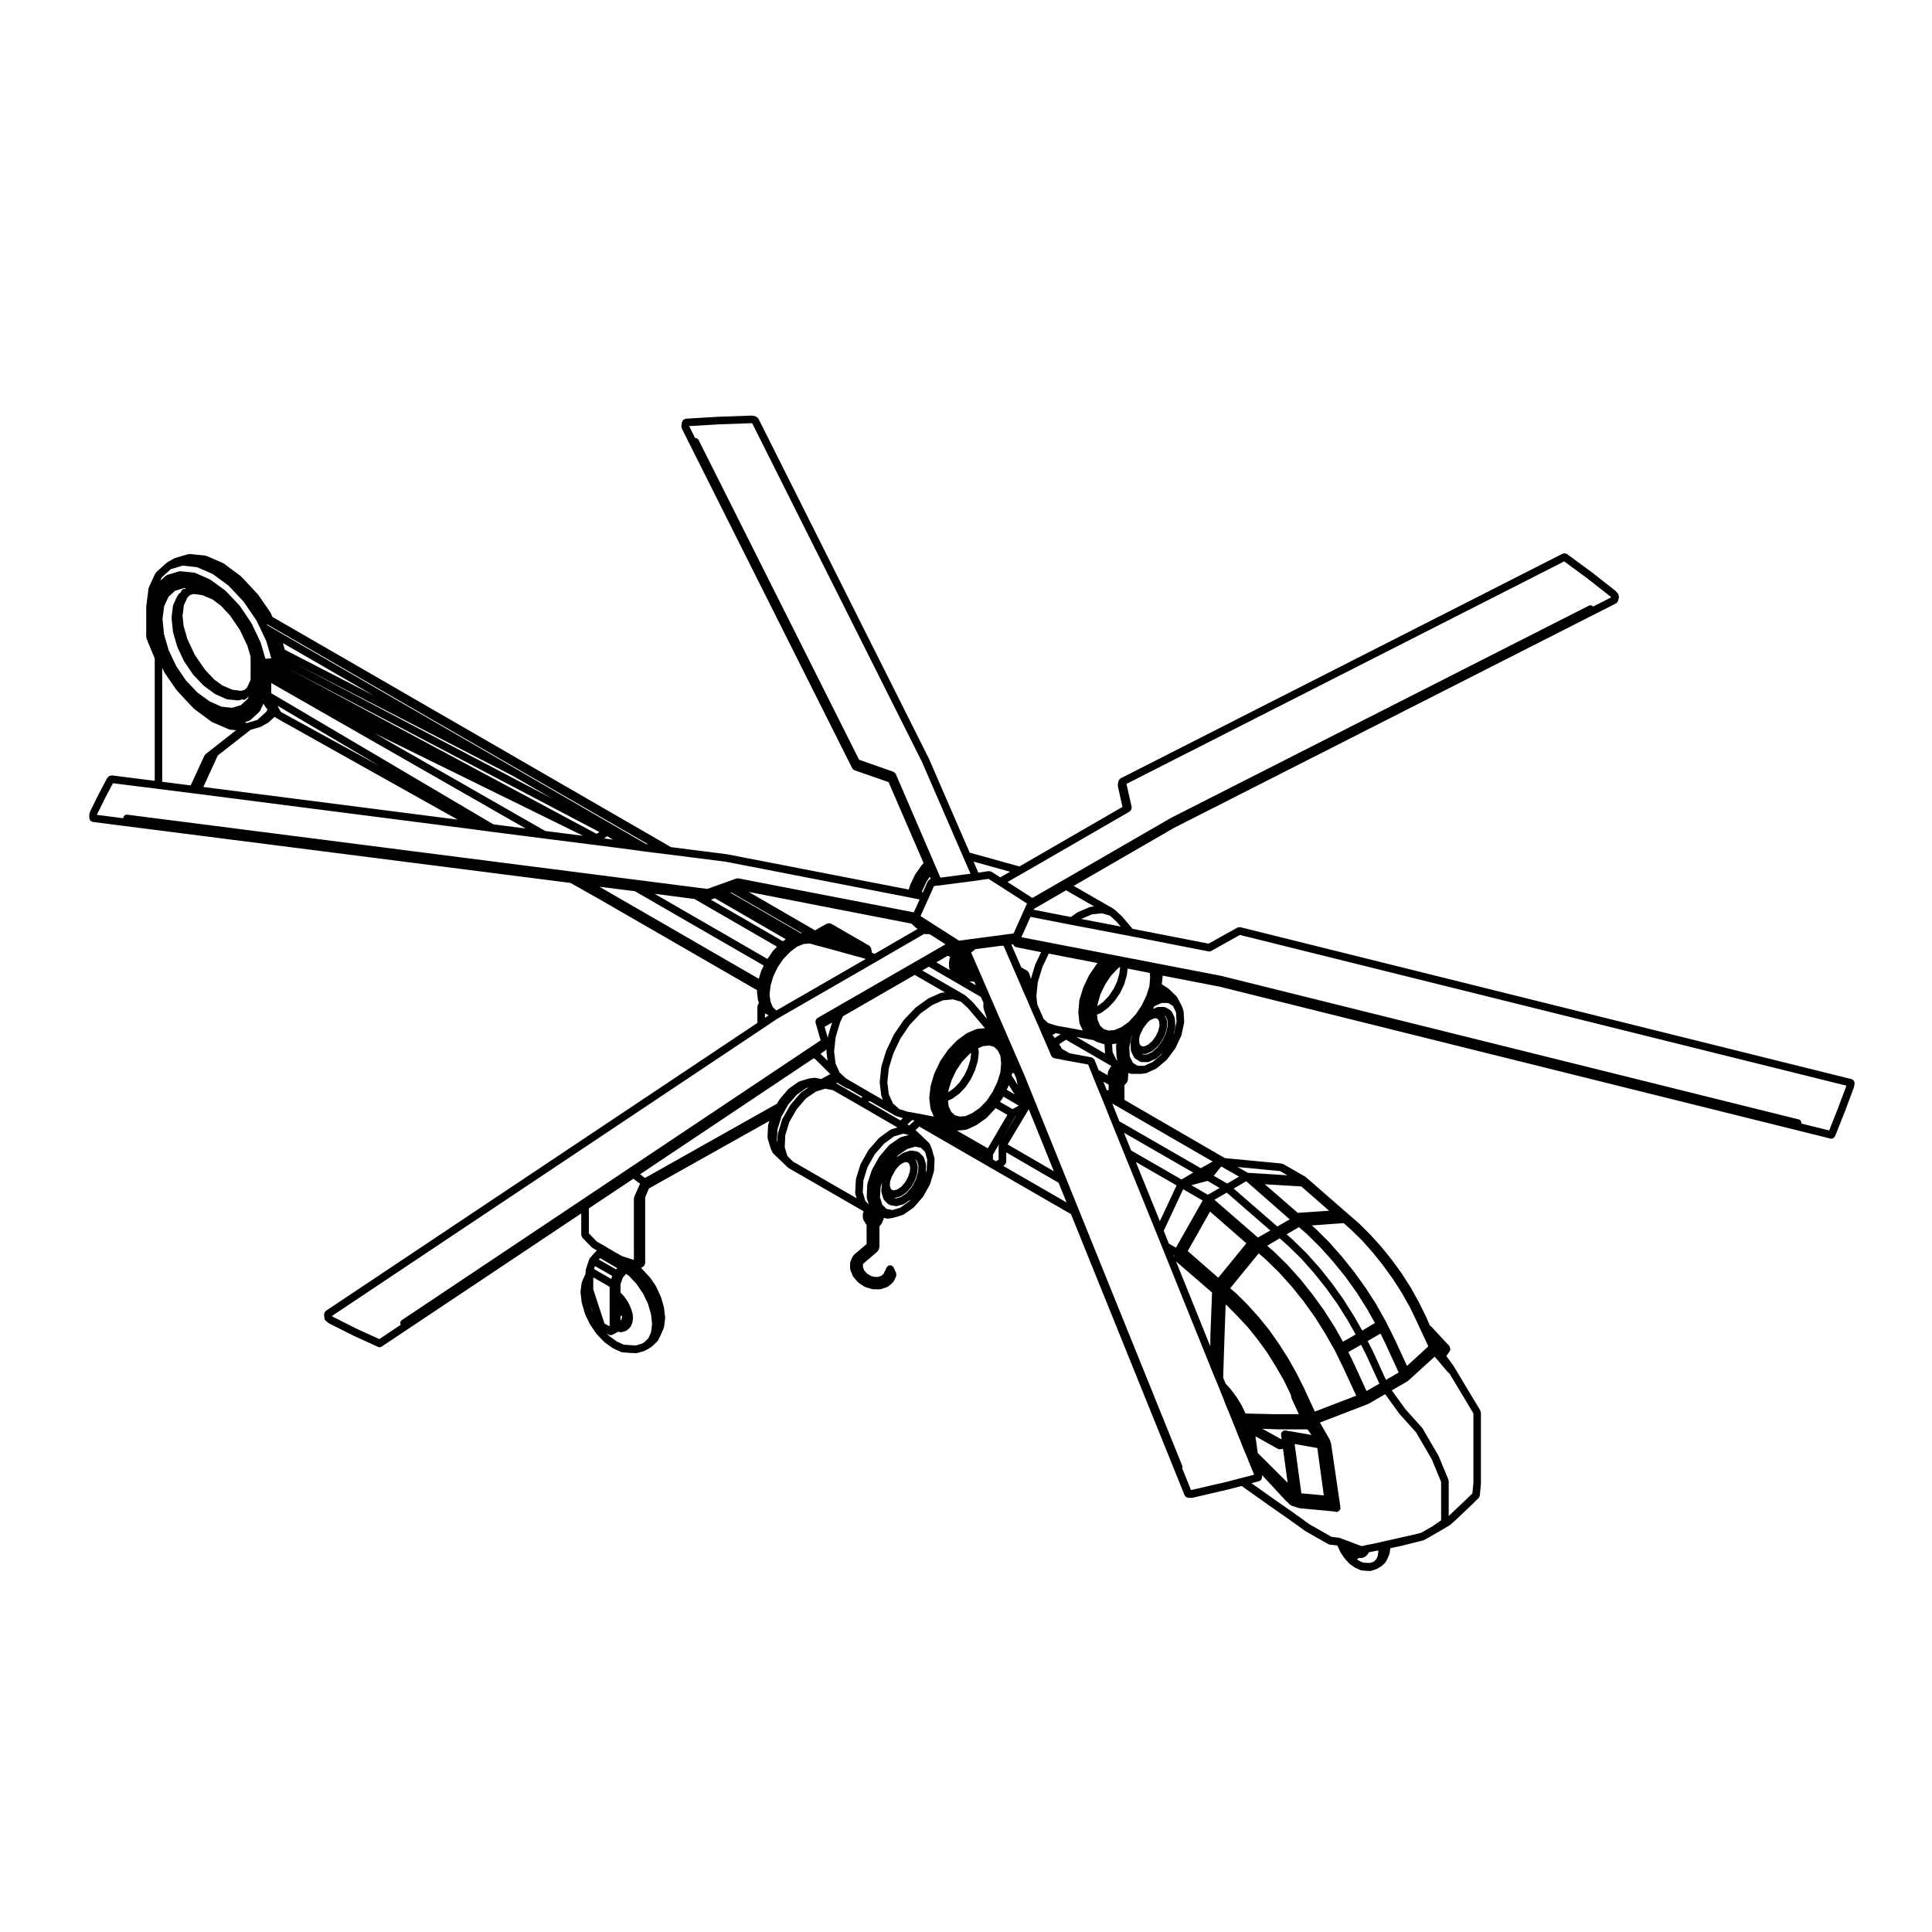 <?xml version="1.0" encoding="UTF-8"?>
<!-- Uploaded to: ICON Repo, www.iconrepo.com, Generator: ICON Repo Mixer Tools -->
<svg fill="#000000" width="800px" height="800px" version="1.1" viewBox="144 144 512 512" xmlns="http://www.w3.org/2000/svg">
 <path d="m167.93 361.47c0.09 0.102 0.211 0.125 0.332 0.188 0.102 0.051 0.16 0.145 0.277 0.16l126.64 16.164 7.715 4.348 41.75 24.086-0.031 0.277c-0.004 0.051 0.031 0.082 0.035 0.117 0 0.051-0.039 0.082-0.035 0.117l0.262 2.168c0.004 0.07 0.059 0.102 0.082 0.156 0.016 0.051-0.016 0.102 0.004 0.137l0.168 0.371-0.289 0.527c-0.039 0.082-0.004 0.168-0.023 0.246-0.023 0.09-0.102 0.145-0.102 0.238v4.18c0 0.039 0.035 0.059 0.035 0.09 0 0.012-0.004 0.012-0.004 0.02l-114.42 76.355c-0.051 0.031-0.051 0.102-0.09 0.125-0.102 0.102-0.152 0.188-0.207 0.312-0.055 0.117-0.102 0.215-0.105 0.352 0 0.059-0.051 0.102-0.047 0.156l0.109 1.004c0.031 0.266 0.16 0.492 0.348 0.648 0.004 0 0 0.012 0.004 0.012l0.672 0.559c0.035 0.031 0.086 0.02 0.121 0.051 0.031 0.02 0.035 0.059 0.07 0.082l6.473 3.254h0.023c0.004 0 0.004 0.012 0.012 0.012l6.465 2.953c0.137 0.07 0.277 0.102 0.418 0.102 0.195 0 0.383-0.07 0.551-0.168 0-0.012 0.004 0 0.012-0.012l52.879-35.285v5.699c0 0.156 0.102 0.266 0.16 0.395 0.047 0.102 0.039 0.227 0.121 0.309l0.012 0.012v0.012l2.492 2.559c0.035 0.039 0.09 0.031 0.133 0.059 0.039 0.031 0.047 0.09 0.09 0.117l1.164 0.672c-0.039 0.031-0.105 0.02-0.141 0.07l-1.723 1.91c-0.023 0.031-0.016 0.07-0.035 0.102-0.023 0.039-0.07 0.039-0.09 0.07-0.02 0.039 0 0.082-0.012 0.105-0.016 0.031-0.055 0.039-0.07 0.082l-0.898 2.727c-0.02 0.059 0.02 0.105 0.012 0.168-0.012 0.051-0.066 0.09-0.066 0.145v0.797l-0.141 0.258c-0.012 0.012 0 0.031-0.004 0.051-0.004 0.012-0.023 0.02-0.035 0.031l-0.785 1.797c-0.02 0.051 0.012 0.102 0 0.145-0.016 0.051-0.066 0.07-0.074 0.117l-0.297 2.242c-0.004 0.051 0.031 0.082 0.031 0.125 0 0.039-0.039 0.082-0.035 0.117l0.297 2.59c0.004 0.031 0.035 0.051 0.039 0.082s-0.016 0.059-0.012 0.09l0.785 2.727c0.004 0.012 0.02 0.02 0.023 0.039 0.004 0.012-0.004 0.02 0 0.031l0.109 0.309c0.004 0.02 0.023 0.02 0.031 0.039 0.004 0.012 0 0.031 0 0.039l1.152 2.402c0.016 0.031 0.047 0.039 0.059 0.07 0.012 0.012 0 0.039 0.012 0.059l1.496 2.207h0.012c0.004 0.012 0 0.012 0.004 0.02l0.188 0.258c0.016 0.02 0.047 0.02 0.059 0.031 0.02 0.031 0.012 0.059 0.031 0.082l1.949 2.055c0.023 0.031 0.066 0.02 0.09 0.039 0.023 0.02 0.023 0.07 0.055 0.09l2.133 1.527c0.035 0.031 0.082 0.02 0.117 0.039 0.023 0.02 0.031 0.051 0.055 0.059l2.055 0.938c0.098 0.051 0.195 0.059 0.297 0.07 0.016 0 0.023 0.02 0.039 0.02l1.984 0.156h0.031 0.031 0.016l1.559 0.07c0.016 0 0.031 0.012 0.047 0.012 0.098 0 0.188-0.02 0.281-0.051l1.797-0.523c0.02 0 0.031-0.031 0.051-0.039 0.047-0.02 0.098-0.012 0.137-0.031l0.855-0.453c0.004-0.012 0.004-0.02 0.016-0.02 0.012-0.012 0.02-0.012 0.035-0.012l0.863-0.523c0.035-0.02 0.035-0.07 0.066-0.09 0.031-0.031 0.074-0.02 0.105-0.051l1.379-1.309c0.031-0.031 0.02-0.07 0.047-0.102 0.051-0.07 0.121-0.105 0.16-0.176l0.711-1.414v-0.02c0.004-0.012 0.016-0.02 0.02-0.031l0.785-1.797c0.02-0.039-0.012-0.09 0-0.125 0.016-0.059 0.066-0.09 0.074-0.137l0.301-2.281c0.004-0.051-0.031-0.082-0.031-0.117 0-0.051 0.039-0.082 0.035-0.125l-0.301-2.59c-0.004-0.031-0.035-0.039-0.039-0.07s0.02-0.059 0.012-0.09l-0.785-2.727c-0.012-0.051-0.059-0.059-0.074-0.102-0.016-0.039 0.004-0.082-0.012-0.117l-0.125-0.227-1.109-2.402c-0.012-0.031-0.051-0.031-0.066-0.059-0.016-0.031 0-0.059-0.02-0.09l-1.496-2.168c-0.02-0.031-0.055-0.031-0.082-0.051-0.02-0.031-0.012-0.07-0.035-0.09l-0.227-0.227-1.91-2.066c-0.02-0.031-0.059-0.02-0.086-0.039-0.02-0.02-0.02-0.059-0.047-0.082l0.555-0.289c0.051-0.031 0.059-0.09 0.105-0.117 0.105-0.082 0.172-0.168 0.242-0.289 0.07-0.117 0.121-0.207 0.141-0.344 0.012-0.051 0.059-0.09 0.059-0.145v-17.516l1.012-2.344 31.906-17.891-0.309 0.992c-0.016 0.039 0.02 0.09 0.012 0.125-0.012 0.051-0.055 0.07-0.055 0.117l-0.145 3.031c0 0.059 0.051 0.102 0.059 0.168 0.004 0.059-0.035 0.105-0.02 0.168l0.711 2.43c0.004 0.02 0.031 0.031 0.039 0.059 0.004 0.02-0.004 0.039 0 0.059l0.484 1.125c0.035 0.082 0.117 0.125 0.172 0.195 0.023 0.039 0.016 0.09 0.051 0.125l1.613 1.566h0.004c0.004 0 0 0 0 0l2.191 2.086 0.031 0.039 0.016 0.012c0.031 0.031 0.082 0.02 0.117 0.051 0.035 0.031 0.035 0.082 0.074 0.102l19.941 11.504-0.059 0.09c-0.039 0.07-0.012 0.137-0.035 0.195-0.035 0.102-0.082 0.168-0.09 0.266 0 0.031-0.035 0.051-0.035 0.082v1.094c0 0.102 0.082 0.168 0.105 0.258 0.023 0.09-0.012 0.188 0.039 0.266l0.023 0.051 0.832 1.359v5.008l-3.379 2.871c-0.059 0.051-0.055 0.137-0.102 0.195-0.047 0.059-0.125 0.07-0.16 0.145l-0.637 1.352c-0.035 0.07 0.004 0.137-0.012 0.215-0.016 0.082-0.086 0.125-0.086 0.207v1.535c0 0.07 0.059 0.105 0.074 0.176 0.012 0.07-0.031 0.125 0 0.195l0.637 1.57c0.031 0.07 0.098 0.102 0.137 0.156 0.02 0.039 0.012 0.09 0.035 0.117l1.16 1.352c0.031 0.031 0.082 0.02 0.117 0.051 0.035 0.039 0.035 0.102 0.082 0.125l0.105 0.07h0.012v0.012l1.43 0.938c0.055 0.039 0.121 0.031 0.18 0.059 0.035 0.012 0.051 0.059 0.086 0.07l1.641 0.484c0.074 0.031 0.152 0.031 0.227 0.039 0.016 0 0.02 0.02 0.039 0.02 0.07 0.02 0.137 0.031 0.207 0.031h1.789c0.105 0 0.215-0.02 0.328-0.059l1.535-0.527c0.059-0.02 0.082-0.082 0.133-0.105 0.066-0.039 0.145-0.031 0.207-0.082l1.16-1.012c0.031-0.031 0.023-0.07 0.055-0.102 0.066-0.082 0.145-0.125 0.191-0.215l0.637-1.309c0.004-0.02-0.004-0.031 0-0.051 0.051-0.117 0.016-0.246 0.02-0.371 0-0.125 0.039-0.258-0.012-0.383-0.004-0.012 0.004-0.031 0-0.039l-0.676-1.535c-0.051-0.117-0.176-0.168-0.262-0.258-0.082-0.082-0.117-0.195-0.223-0.246-0.012-0.012-0.023 0-0.035 0-0.117-0.059-0.246-0.02-0.379-0.02-0.133-0.012-0.258-0.051-0.383 0-0.016 0.012-0.031 0-0.047 0-0.121 0.059-0.172 0.188-0.258 0.277-0.082 0.082-0.191 0.105-0.242 0.215l-0.434 0.906-0.211 0.402c-0.004 0.012 0 0.02-0.004 0.039-0.004 0.012-0.023 0.012-0.031 0.031l-0.172 0.383-0.574 0.484-0.82 0.289h-1.062l-1.027-0.312-0.957-0.629-0.691-0.816-0.316-0.816v-0.746l0.074-0.156 3.723-3.188c0.031-0.031 0.023-0.082 0.051-0.105 0.066-0.07 0.152-0.117 0.195-0.207l0.227-0.453c0.035-0.082 0-0.156 0.016-0.238 0.02-0.082 0.09-0.125 0.09-0.215v-5.512l0.359-0.383c0.031-0.031 0.016-0.082 0.039-0.105 0.047-0.059 0.105-0.09 0.141-0.156l0.559-1.23c0.031-0.082-0.004-0.145 0.004-0.215 0.012-0.051 0.051-0.09 0.055-0.137l0.883 0.176c0.066 0.012 0.125 0.02 0.191 0.02 0.051 0 0.105-0.012 0.156-0.02l1.199-0.188c0.012 0 0.016-0.012 0.023-0.012 0.035-0.012 0.074-0.012 0.109-0.02l2.469-0.746c0.047-0.012 0.055-0.059 0.098-0.082 0.066-0.031 0.133-0.02 0.191-0.059l2.5-1.762c0.039-0.031 0.035-0.082 0.07-0.105 0.031-0.031 0.082-0.02 0.105-0.051l2.324-2.656c0.031-0.039 0.016-0.09 0.047-0.125 0.016-0.031 0.059-0.02 0.082-0.051l1.723-3.098c0.016-0.031 0-0.059 0.012-0.09 0.02-0.039 0.059-0.07 0.074-0.105l1.004-3.285c0.012-0.039-0.02-0.082-0.012-0.125 0.004-0.039 0.051-0.07 0.055-0.117l0.152-2.992c0-0.059-0.051-0.102-0.055-0.145-0.004-0.059 0.035-0.105 0.02-0.168l-0.676-2.43c-0.004-0.031-0.035-0.031-0.039-0.059-0.004-0.02 0.012-0.039 0-0.059l-0.484-1.16c-0.023-0.07-0.105-0.09-0.145-0.145-0.039-0.055-0.031-0.137-0.082-0.188l-1.613-1.57s-0.004 0-0.012-0.012c0 0 0-0.012-0.004-0.012l-1.977-1.84 1.012-0.926 40.195 23.199 30.121 74.527c0.031 0.082 0.102 0.117 0.141 0.176 0.047 0.07 0.082 0.117 0.137 0.168 0.152 0.145 0.328 0.227 0.535 0.258 0.023 0 0.039 0.031 0.07 0.031l0.047 0.012h0.004l0.805 0.031c0.02 0 0.031 0.012 0.051 0.012 0.07 0 0.145-0.012 0.227-0.031l7.406-1.723 1.059-0.215c0.012 0 0.016-0.02 0.023-0.02 0.035-0.012 0.066 0 0.102-0.012l0.273-0.102 0.66-0.137h0.012c0.012-0.012 0.023-0.012 0.039-0.012l0.711-0.188 2.805-0.734 6.156 4.367 0.551 0.395c0.004 0.012 0.004 0.012 0.016 0.012v0.012l5.652 3.934 0.902 0.68c0.012 0.012 0.023 0 0.035 0.012 0.004 0.012 0.004 0.02 0.016 0.02l0.559 0.371 2.922 2.106c0.02 0.012 0.039 0.012 0.059 0.02 0.02 0.012 0.02 0.031 0.031 0.039l6.062 3.445c0.09 0.059 0.195 0.059 0.297 0.082 0.035 0.012 0.051 0.039 0.086 0.051l1.996 0.227c0.023 0.105 0.105 0.176 0.156 0.258 0.004 0.02-0.004 0.039 0.004 0.059l0.672 1.457c0.012 0.031 0.051 0.051 0.07 0.082 0.012 0.02 0 0.051 0.016 0.07l0.938 1.352c0.004 0.012 0.016 0.012 0.023 0.02 0.004 0 0 0.02 0.004 0.02l0.109 0.145c0.012 0.02 0.031 0.012 0.039 0.02 0.012 0.02 0 0.039 0.016 0.051l1.152 1.27c0.031 0.031 0.082 0.02 0.105 0.051 0.023 0.031 0.031 0.082 0.07 0.102l1.309 0.906c0.031 0.02 0.07 0.012 0.102 0.031 0.023 0.012 0.031 0.051 0.055 0.059l1.238 0.559c0.09 0.039 0.18 0.051 0.273 0.059 0.02 0 0.031 0.02 0.051 0.031l1.23 0.105c0.035 0 0.07 0.012 0.102 0.012l0.891 0.031c0.016 0 0.023 0.012 0.047 0.012 0.098 0 0.191-0.02 0.293-0.051l1.125-0.332c0.016-0.012 0.02-0.031 0.035-0.031 0.031-0.012 0.059-0.012 0.09-0.02l0.488-0.227c0.023-0.012 0.023-0.039 0.047-0.051 0.031-0.012 0.07-0.012 0.102-0.031l0.336-0.227c0.016-0.012 0.016-0.031 0.035-0.051 0.031-0.012 0.059 0 0.09-0.02l0.332-0.188c0.039-0.02 0.039-0.07 0.082-0.102 0.035-0.031 0.09-0.02 0.117-0.051l0.828-0.785c0.031-0.02 0.02-0.07 0.039-0.102 0.055-0.059 0.121-0.102 0.156-0.168l0.453-0.867c0.004-0.012-0.004-0.02 0-0.039 0.012-0.012 0.023-0.02 0.031-0.031l0.453-1.082c0.02-0.051-0.012-0.09 0-0.125 0.02-0.051 0.066-0.082 0.07-0.125l0.188-1.34 3.098-0.66h0.012c0.004 0 0.016 0 0.023-0.012l4.332-1.082h0.012l1.309-0.332c0.031 0 0.039-0.039 0.074-0.051 0.059-0.02 0.121-0.02 0.18-0.051l3.324-1.91h0.004l3.324-1.949c0.031-0.02 0.031-0.059 0.055-0.07 0.031-0.031 0.07-0.02 0.102-0.039l1.16-1.012c0.012 0 0.004-0.012 0.012-0.02 0.012 0 0.016 0 0.02-0.012l4.336-4.109s0.004 0 0.012-0.012h0.004l1.988-1.961 0.031-0.02c0.055-0.059 0.047-0.137 0.086-0.195 0.09-0.137 0.195-0.258 0.215-0.434l0.297-3.18c0-0.02-0.02-0.031-0.02-0.051 0.004-0.012 0.02-0.031 0.02-0.039v-18.738c0-0.102-0.082-0.156-0.105-0.258-0.023-0.09 0.012-0.176-0.039-0.266l-6.5-10.82-0.484-0.828c-0.012-0.02-0.031-0.02-0.039-0.039-0.012-0.012 0-0.031-0.012-0.051l-1.988-2.746 0.816-1.113c0.031-0.039 0.012-0.09 0.035-0.125 0.035-0.059 0.098-0.102 0.109-0.156l0.074-0.227c0.016-0.051-0.023-0.09-0.016-0.137 0.031-0.156 0-0.289-0.051-0.441-0.02-0.059-0.023-0.117-0.059-0.168-0.047-0.082-0.031-0.176-0.102-0.258l-4.891-5.266c-0.059-0.07-0.145-0.059-0.223-0.102-0.016-0.02-0.031-0.039-0.051-0.051l-0.895-2.086h-0.004c-0.004-0.012 0-0.012 0-0.012l-1.949-3.965c0-0.012-0.016-0.012-0.02-0.02-0.004-0.012 0-0.02 0-0.02l-2.172-3.926c-0.004-0.02-0.023-0.02-0.031-0.031-0.004-0.012 0.004-0.02-0.004-0.031l-2.391-3.734c-0.012-0.012-0.02-0.012-0.031-0.02-0.004-0.012 0-0.02-0.004-0.031l-2.578-3.551c-0.004-0.012-0.016-0.012-0.023-0.02-0.004 0 0-0.02-0.012-0.02l-2.695-3.336c-0.004-0.012-0.016 0-0.02-0.012-0.012-0.012-0.004-0.02-0.012-0.031l-2.883-3.18c-0.004-0.012-0.016-0.012-0.02-0.012-0.012-0.012-0.004-0.02-0.012-0.031l-2.961-2.953c-0.012-0.012-0.023-0.012-0.035-0.02-0.012-0.012-0.004-0.02-0.016-0.031l-3.031-2.621-11.059-9.645c-0.031-0.031-0.07-0.012-0.102-0.031-0.031-0.031-0.031-0.07-0.059-0.09l-5.875-3.367c-0.07-0.039-0.145 0-0.215-0.02-0.07-0.031-0.109-0.102-0.191-0.105l-15.039-1.438-26.598-15.422v-3.906l0.598-0.629 0.02-0.02c0.012-0.012 0.004-0.039 0.02-0.059 0.07-0.082 0.082-0.176 0.117-0.277 0.035-0.102 0.125-0.168 0.137-0.277l0.105-1.309c0-0.012-0.016-0.02-0.016-0.039 0-0.02 0.016-0.031 0.016-0.039v-0.559l0.621 0.176c0.098 0.031 0.188 0.051 0.289 0.051h2.469c0.047 0 0.09-0.012 0.133-0.012l1.125-0.156c0.023 0 0.035-0.031 0.055-0.031 0.082-0.02 0.156-0.02 0.238-0.051l2.5-1.16c0.047-0.02 0.051-0.07 0.09-0.102 0.051-0.02 0.102-0.012 0.141-0.051l2.465-2.098c0.039-0.031 0.031-0.082 0.059-0.117 0.031-0.031 0.074-0.02 0.102-0.051l2.133-2.852c0.02-0.02 0.004-0.051 0.02-0.082 0.02-0.039 0.066-0.051 0.086-0.09l1.496-3.18c0.016-0.039-0.004-0.082 0.004-0.105 0.016-0.039 0.059-0.07 0.07-0.105l0.711-3.25c0.012-0.051-0.031-0.09-0.031-0.137 0.012-0.051 0.051-0.082 0.051-0.125l-0.145-2.84c0-0.059-0.059-0.09-0.07-0.145-0.016-0.059 0.02-0.117 0-0.168l-0.414-1.055c-0.012-0.02-0.031-0.02-0.039-0.039-0.004-0.02 0.012-0.039 0-0.051l-1.16-2.242c-0.031-0.059-0.102-0.07-0.125-0.105-0.039-0.051-0.023-0.117-0.07-0.156l-2.09-2.016c-0.023-0.031-0.07-0.02-0.102-0.039-0.031-0.031-0.031-0.07-0.066-0.09l-1.652-1.066 0.25-2.277 15.055 2.918 161.9 40.266c0.082 0.031 0.168 0.039 0.246 0.039 0.207 0 0.395-0.082 0.559-0.195 0.059-0.039 0.09-0.102 0.137-0.145 0.07-0.07 0.152-0.125 0.195-0.215l0.188-0.371c0.012-0.012 0-0.031 0.004-0.039 0.004-0.02 0.023-0.02 0.035-0.039l2.43-6.133v-0.012s0.004 0 0.012-0.012l2.394-6.398c0.016-0.031-0.012-0.059 0-0.09 0.012-0.039 0.047-0.059 0.051-0.102l0.156-0.898c0.02-0.117-0.059-0.227-0.082-0.332-0.031-0.137-0.016-0.266-0.09-0.371-0.07-0.105-0.191-0.145-0.301-0.227-0.102-0.07-0.16-0.176-0.289-0.207l-162.06-40.281c-0.117-0.031-0.215 0.039-0.332 0.055-0.137 0.012-0.277-0.031-0.402 0.047l-7.644 4.266-20.148-3.934-2.734-3.203c-0.012-0.016-0.039-0.016-0.055-0.031s-0.012-0.047-0.023-0.055l-1.988-1.84c-0.031-0.031-0.074-0.016-0.105-0.039-0.035-0.027-0.031-0.066-0.066-0.09l-10.637-6.121 26.566-15.355 117.18-59.512c0.031-0.012 0.031-0.051 0.059-0.059 0.145-0.102 0.246-0.23 0.332-0.395 0.031-0.059 0.09-0.102 0.105-0.168 0-0.02 0.02-0.023 0.02-0.039l0.227-0.938c0.012-0.02-0.012-0.039-0.012-0.059 0.031-0.137-0.031-0.246-0.059-0.383-0.031-0.125-0.023-0.246-0.102-0.352-0.016-0.02-0.004-0.051-0.02-0.066l-0.559-0.711c-0.031-0.035-0.082-0.031-0.105-0.059-0.031-0.035-0.023-0.086-0.059-0.105l-6.398-5.012h-0.02c0-0.012 0-0.012-0.012-0.02l-6.465-4.746c-0.051-0.035-0.105-0.016-0.156-0.039-0.117-0.066-0.227-0.082-0.363-0.09-0.137-0.016-0.246-0.016-0.371 0.031-0.051 0.016-0.105-0.016-0.156 0.016l-117.26 59.602c-0.02 0.012-0.02 0.039-0.039 0.051-0.098 0.055-0.145 0.125-0.215 0.215-0.07 0.07-0.117 0.133-0.156 0.223-0.031 0.066-0.066 0.105-0.082 0.172-0.012 0.031-0.039 0.039-0.039 0.07l-0.156 0.898c-0.012 0.074 0.047 0.125 0.051 0.195 0 0.07-0.051 0.125-0.039 0.195l1.223 5.523-27.301 15.766-13.184-3.652-10.77-24.836c-0.004-0.012-0.016-0.012-0.02-0.02-0.004-0.012 0-0.02 0-0.031l-45.207-90.156c0-0.012-0.012-0.012-0.016-0.016-0.055-0.105-0.176-0.152-0.273-0.23-0.105-0.102-0.188-0.215-0.324-0.262-0.004-0.004-0.004-0.004-0.012-0.012l-0.785-0.227c-0.051-0.016-0.098 0.023-0.145 0.016-0.066 0-0.098-0.059-0.168-0.051l-8.75 0.301c-0.004 0-0.004 0.012-0.012 0.012-0.004 0-0.012-0.012-0.012-0.012l-8.793 0.523c-0.105 0.004-0.172 0.098-0.266 0.133-0.117 0.039-0.223 0.07-0.312 0.145-0.105 0.09-0.145 0.195-0.207 0.324-0.047 0.082-0.133 0.125-0.152 0.227l-0.188 1.09c-0.02 0.109 0.051 0.203 0.07 0.312 0.016 0.105-0.031 0.215 0.02 0.312l45.207 90.117c0.012 0.031 0.039 0.039 0.059 0.066 0.031 0.051 0.07 0.074 0.109 0.117 0.102 0.109 0.207 0.207 0.344 0.266 0.023 0.012 0.031 0.047 0.059 0.055l9.043 3.141 9.285 21.469-0.488 0.523c-0.016 0.02-0.012 0.051-0.023 0.07-0.016 0.02-0.047 0.02-0.059 0.039l-1.648 2.352c-0.016 0.031 0 0.059-0.02 0.09-0.016 0.031-0.051 0.031-0.059 0.059l-1.234 2.578c-0.012 0.023 0.004 0.051-0.004 0.082-0.012 0.031-0.047 0.039-0.055 0.07l-0.336 1.145-48.152-9.355c-0.012 0-0.02 0.012-0.035 0.012-0.012-0.004-0.016-0.02-0.031-0.02l-14.793-1.879-105.62-61.008-0.465-1.043c-0.016-0.031-0.055-0.039-0.074-0.07-0.016-0.031 0-0.07-0.02-0.098l-3.144-4.559c-0.016-0.02-0.047-0.02-0.066-0.039-0.02-0.02-0.004-0.059-0.023-0.082l-0.484-0.52v-0.012l-0.57-0.605-2.527-2.715s-0.004-0.004-0.012-0.012v-0.004l-0.996-1.016-0.012-0.012-0.004-0.012c-0.02-0.02-0.055-0.016-0.082-0.035-0.02-0.023-0.02-0.055-0.047-0.074l-4.379-3.254c-0.035-0.02-0.082-0.004-0.117-0.031-0.035-0.02-0.047-0.07-0.086-0.086l-4.41-1.906c-0.051-0.023-0.105 0.012-0.156-0.004-0.051-0.016-0.086-0.074-0.141-0.074l-4.109-0.414c-0.074-0.004-0.117 0.051-0.188 0.059-0.07 0.004-0.133-0.039-0.203-0.02l-3.551 1.043c-0.039 0.012-0.055 0.059-0.098 0.082-0.039 0.02-0.09-0.004-0.125 0.02l-0.898 0.523v0.004l-0.914 0.516c-0.035 0.02-0.039 0.066-0.07 0.098-0.035 0.02-0.082 0.012-0.109 0.039l-2.734 2.465c-0.055 0.051-0.047 0.125-0.09 0.18-0.047 0.059-0.121 0.082-0.152 0.145l-1.719 3.738c-0.023 0.051 0.004 0.105-0.004 0.16-0.016 0.051-0.07 0.074-0.074 0.133l-0.594 4.711c0 0.023 0.016 0.039 0.016 0.066 0 0.02-0.023 0.039-0.023 0.059v8.039c0 0.082 0.066 0.121 0.082 0.191 0.012 0.066-0.023 0.133 0 0.195l2.168 5.231v32.434l-11.324-1.43c-0.105-0.016-0.191 0.059-0.293 0.082-0.102 0.016-0.195-0.023-0.293 0.023l-0.223 0.105c-0.098 0.051-0.105 0.145-0.172 0.215-0.086 0.074-0.207 0.105-0.262 0.211l-2.316 4.375v0.02s-0.012 0.004-0.012 0.012l-2.336 4.75c-0.035 0.07 0 0.145-0.016 0.227-0.02 0.082-0.09 0.125-0.09 0.215v1.082c0 0.117 0.09 0.203 0.125 0.312 0.047 0.125 0.062 0.246 0.148 0.344zm177.16 41.914-42.223-24.383 9.391 1.18 34.133 19.699-0.648 1.367c-0.012 0.031 0.004 0.059-0.004 0.086-0.012 0.023-0.039 0.035-0.051 0.066zm19.227-14.57c-0.082-0.051-0.172-0.016-0.258-0.039-0.09-0.02-0.152-0.102-0.246-0.102h-0.262c-0.051 0-0.082 0.051-0.125 0.055-0.09 0.012-0.152 0.023-0.238 0.059-0.039 0.016-0.09-0.004-0.133 0.016l-1.723 0.973c-0.004 0-0.004 0.012-0.012 0.012h-0.016l-1.289 0.777-17.602-10.191 43.133 8.395 1.129 1.059c0.031 0.031 0.082 0.02 0.109 0.047 0.035 0.031 0.035 0.074 0.074 0.102l0.332 0.191-11.359 6.59-0.727-0.215-0.25-1.25c0-0.012-0.016-0.02-0.016-0.031-0.023-0.105-0.121-0.176-0.18-0.266-0.086-0.137-0.141-0.277-0.273-0.352-0.004-0.012-0.004-0.02-0.016-0.02zm9.129 9.312-23.703 13.668-0.938-0.906-0.609-1.438-0.262-1.91 0.273-2.301 0.707-2.457 1.168-2.43 1.512-2.211 1.828-1.898 1.812-1.375 1.785-0.711 1.535-0.121 1.285 0.359h0.004s0 0.004 0.004 0.004l4.453 1.195h0.012l1.367 0.371 5.75 1.602c0.039 0.012 0.082 0.012 0.117 0.02 0.012 0 0.012 0.012 0.02 0.012l0.176 0.02zm-16.926-6.82-0.309 0.012-18.652-10.766 0.203-0.074zm-4.293 1.59-0.746 0.555-19.086-11.02 1.039-0.395zm-2.324 1.977-1.109 1.199c-0.02 0.023-0.012 0.055-0.023 0.074-0.016 0.02-0.051 0.02-0.066 0.039l-1.324 1.945-29.91-17.266 10.57 1.375zm-2.215 18.227-0.969 0.641v-1.211zm-97.203 80.746c-0.418 0.277-0.516 0.805-0.309 1.25l-5.656 3.777-5.953-2.715-6.34-3.191-0.266-0.215 114.81-76.613 2.91-1.949 0.398-0.266 26.395-15.211v-0.004l12.379-7.18 0.449 0.02c0.02 0 0.035 0.004 0.055 0.004h0.684l0.336 0.023 4.191 2.676-33.988 19.566c-0.086 0.051-0.102 0.145-0.168 0.215-0.098 0.102-0.18 0.176-0.227 0.297-0.051 0.125-0.039 0.238-0.039 0.371 0 0.09-0.059 0.168-0.031 0.266l0.266 0.938v0.012l1.102 3.777zm153.45-85.66 0.672 1.496v1.281c0 0.059 0.055 0.102 0.066 0.156 0.004 0.051-0.031 0.105-0.012 0.156l0.91 2.746-3.633-4.273c-0.016-0.02-0.039-0.012-0.055-0.031-0.016-0.02-0.012-0.051-0.023-0.059l-1.988-1.84c-0.031-0.031-0.074-0.012-0.109-0.039-0.031-0.02-0.035-0.07-0.07-0.09l-11.289-6.504 1.742-0.996zm-3.043-4.086 1.008 0.055h0.051 0.039l0.207-0.012 0.402 0.941zm-21.988 18.285c-0.012 0.02-0.039 0.031-0.047 0.059l-1.27 4.109c-0.012 0.031 0.016 0.059 0.012 0.102-0.004 0.039-0.047 0.059-0.051 0.09l-0.414 3.965c-0.004 0.039 0.031 0.07 0.031 0.105s-0.035 0.07-0.031 0.117l0.414 3.438c0.004 0.07 0.066 0.102 0.082 0.156 0.012 0.051-0.016 0.102 0.004 0.145l0.367 0.805-3.219-1.84-5.453-3.168c-0.031-0.02-0.066 0-0.098-0.02-0.02-0.012-0.02-0.039-0.039-0.051l-0.957-0.578-1.164-1.062-0.578-0.539-1.062-2.383-0.383-3.199 0.395-3.738 1.184-3.953 0.766-1.621 19.008-10.957 8.039 4.629-0.875 0.082c-0.059 0.012-0.09 0.059-0.145 0.082-0.059 0.012-0.117-0.02-0.172 0l-3.141 1.387c-0.035 0.02-0.039 0.059-0.074 0.082-0.035 0.02-0.074 0.012-0.105 0.031l-3.219 2.312c-0.031 0.02-0.023 0.059-0.055 0.09-0.023 0.02-0.066 0.012-0.09 0.039l-2.992 3.141c-0.02 0.02-0.012 0.059-0.031 0.082-0.016 0.031-0.055 0.02-0.07 0.051l-2.543 3.738c-0.016 0.031 0 0.059-0.016 0.082-0.012 0.031-0.047 0.031-0.059 0.059l-1.945 4.074c-0.016 0.012 0.004 0.035-0.004 0.059zm2.356 17.27c0.039 0.031 0.09 0.02 0.133 0.039 0.023 0.012 0.031 0.039 0.055 0.051l1.832 0.59-0.656 0.598-8.5-4.938 0.277-0.246zm-8.691-4.965-0.277 0.246-6.707-3.852 0.273-0.156 2.41 1.426h0.012c0.055 0.039 0.117 0.031 0.176 0.051 0.031 0.012 0.039 0.051 0.074 0.059 0.09 0.02 0.176 0.039 0.262 0.039 0.004 0 0.012-0.012 0.016-0.012zm23.211-36.902c-0.035 0.082-0.109 0.117-0.125 0.207l-0.145 0.828c-0.004 0.031 0.02 0.059 0.02 0.09-0.004 0.035-0.035 0.055-0.035 0.09v1.043c0 0.035 0.035 0.059 0.035 0.09 0 0.035-0.023 0.059-0.02 0.102l0.145 0.785c0.004 0.031 0.035 0.047 0.047 0.074l-3.551-2.062 3.012-1.754 0.66 0.371c-0.031 0.043-0.02 0.09-0.043 0.137zm-32.289 20.723c-0.004 0.031-0.039 0.051-0.047 0.09l-0.051 0.473-0.863-2.953 1.977-1.145-1.027 3.438c-0.008 0.027 0.023 0.059 0.012 0.098zm-0.426 4.164c0 0.039-0.035 0.07-0.031 0.105l0.277 2.324-1.867-1.848 1.633-1.125-0.047 0.434c0 0.035 0.035 0.066 0.035 0.109zm-60.887 50.367-2.117-2.176v-6.641l11.785-7.844 1.773 1.309-1.547 3.492c-0.031 0.07 0.012 0.137-0.004 0.207-0.016 0.07-0.082 0.117-0.082 0.195v16.324l-0.535-0.188h-0.012c-0.004 0-0.004-0.012-0.012-0.012l-2.484-0.785-0.969-0.523-2.883-1.664-0.371-0.246h-0.031c-0.012-0.012-0.012-0.02-0.02-0.031zm6.258 19.801 0.242-0.156c0.012 0 0.012-0.02 0.023-0.031 0.031-0.02 0.055-0.051 0.086-0.07l0.051 0.332-0.102 0.609-0.156 0.352-0.145-0.02zm-0.852-12.77-0.312 0.332-4.578-2.621 0.332-0.371zm-5.906-0.547 4.57 2.609-0.258 0.805-4.57-2.637zm-0.695 12.027-0.074-0.195-0.387-1.34 0.586 1.789zm3.199 3.188-2.961-9.082v-3.141l4.336 2.5v10.48zm10.219-7.969 1.324 2.746 0.805 2.785 0.277 2.559-0.266 2.207-0.715 1.594-1.145 1.113-0.641 0.332-1.535 0.441-1.441-0.07-1.773-0.125-1.797-0.828-1.98-1.414-0.656-0.691 0.516 0.277c0.156 0.09 0.324 0.125 0.488 0.125 0.156 0 0.316-0.039 0.469-0.117l0.715-0.371c0.004 0 0.004-0.012 0.012-0.012h0.02l0.676-0.383 0.75 0.102c0.047 0 0.086 0.012 0.133 0.012 0.09-0.012 0.188-0.02 0.277-0.051l0.781-0.227c0.039-0.012 0.051-0.051 0.09-0.07 0.059-0.02 0.133-0.02 0.191-0.059l0.223-0.145c0.023-0.012 0.023-0.051 0.047-0.07 0.023-0.02 0.059-0.012 0.086-0.031l0.598-0.559c0.035-0.039 0.023-0.09 0.055-0.125 0.059-0.07 0.141-0.117 0.18-0.207l0.371-0.867c0.016-0.039-0.012-0.09 0-0.125 0.016-0.051 0.059-0.07 0.07-0.117l0.145-0.973c0.004-0.051-0.031-0.082-0.031-0.125 0-0.051 0.039-0.082 0.035-0.125l-0.055-0.539c0-0.012 0.012-0.02 0.012-0.031 0-0.02-0.016-0.031-0.02-0.039l-0.004-0.059c0-0.012-0.012-0.02-0.012-0.031 0-0.012 0.004-0.012 0.004-0.02l-0.004-0.031c-0.004-0.031 0.02-0.059 0.012-0.102l-0.074-0.258c0-0.012-0.004-0.012-0.004-0.012v-0.012l-0.371-1.238c-0.004-0.02-0.035-0.031-0.047-0.051-0.012-0.031 0.012-0.051 0-0.082l-0.711-1.535c-0.016-0.031-0.055-0.039-0.07-0.07-0.016-0.031 0-0.059-0.02-0.09l-0.973-1.375c-0.012-0.02-0.039-0.02-0.055-0.031-0.016-0.02-0.004-0.051-0.023-0.07l-0.898-0.973-0.004-2.191 0.59-1.715 0.91-1.043 0.746 0.539 1.984 2.125zm0.535-30.605-1.309-0.973 46.004-30.742 0.395 0.215 4.004 3.977-2.398 1.301-1.582-0.309c-0.059-0.012-0.102 0.039-0.156 0.031-0.055 0-0.105-0.051-0.16-0.039l-1.199 0.156c-0.031 0-0.047 0.031-0.074 0.039-0.031 0.012-0.055-0.02-0.09-0.012l-2.469 0.746c-0.055 0.02-0.074 0.082-0.125 0.105-0.051 0.02-0.109 0-0.16 0.031l-2.539 1.789c-0.035 0.031-0.035 0.082-0.07 0.105-0.035 0.039-0.086 0.031-0.117 0.059l-2.242 2.621c-0.02 0.031-0.012 0.059-0.031 0.09-0.016 0.031-0.051 0.031-0.07 0.051l-0.648 1.082zm36.434-15.645c-0.016 0.039-0.066 0.051-0.082 0.102l-1.152 3.769c-0.016 0.051 0.02 0.102 0.016 0.145-0.012 0.039-0.055 0.059-0.055 0.105l-0.09 2.004-0.133-0.441 0.172-2.941 1.055-3.344 1.77-3.18 2.281-2.625 2.504-1.754 0.629-0.195-1.953 1.328c-0.039 0.031-0.039 0.09-0.074 0.117-0.035 0.023-0.09 0.031-0.121 0.07l-2.586 3.023c-0.02 0.031-0.012 0.07-0.031 0.102-0.02 0.02-0.055 0.02-0.074 0.051l-2.055 3.551c-0.023 0.031-0.004 0.074-0.02 0.113zm20.711 12.008c-0.016 0.039-0.059 0.051-0.07 0.09l-1.152 3.738c-0.016 0.039 0.02 0.082 0.012 0.125-0.012 0.039-0.055 0.07-0.055 0.117l-0.188 3.445c0 0.059 0.051 0.105 0.059 0.168 0.012 0.059-0.035 0.105-0.016 0.176l0.352 1.168-16.902-9.754-1.449-1.445-0.707-2.324 0.141-3.18 1.09-3.551 1.945-3.356 2.445-2.863 2.68-1.82 2.422-0.746 2.019 0.371 7.211 4.141 9.914 5.758-1.617 0.484c-0.059 0.02-0.082 0.082-0.137 0.105-0.055 0.031-0.117 0.012-0.172 0.039l-2.871 2.098c-0.035 0.02-0.031 0.07-0.059 0.102-0.031 0.031-0.082 0.02-0.105 0.051l-2.621 2.992c-0.023 0.031-0.012 0.07-0.035 0.105-0.02 0.031-0.066 0.031-0.086 0.059l-2.019 3.594c-0.031 0.031-0.012 0.07-0.027 0.113zm5.023-2.098c-0.023 0.02-0.012 0.07-0.031 0.102s-0.066 0.031-0.082 0.059l-1.906 3.406c-0.016 0.031 0 0.07-0.012 0.105-0.016 0.031-0.055 0.039-0.07 0.082l-1.125 3.473c-0.016 0.051 0.02 0.102 0.012 0.145-0.012 0.039-0.055 0.07-0.059 0.105l-0.152 3.254c0 0.07 0.051 0.105 0.059 0.168 0.012 0.059-0.035 0.117-0.016 0.176l0.508 1.672-0.898-0.898-0.691-2.312 0.172-3.148 1.082-3.512 1.918-3.406 2.481-2.828 2.637-1.93 2.402-0.699 1.551 0.309-2.125 0.598c-0.059 0.02-0.082 0.082-0.137 0.105-0.055 0.02-0.117 0-0.168 0.039l-2.734 1.898c-0.039 0.031-0.035 0.082-0.07 0.105-0.035 0.039-0.09 0.031-0.117 0.07zm7.363-8.445 1.234-1.152 0.672 0.125-1.422 1.301zm-3.008 8.867c-0.012 0.012-0.023 0.012-0.035 0.02l0.098-0.117c-0.035 0.027-0.035 0.07-0.062 0.098zm0.91 1.957 0.863-0.598 0.816-0.266 0.527 0.125 0.371 0.371 0.246 0.777-0.059 1.211-0.492 1.477-0.762 1.406-1.008 1.16-1.055 0.73-0.867 0.238-0.527-0.082-0.359-0.332-0.246-0.848 0.059-1.004 0.414-1.281 1.098-1.961zm2.488 9.629-2.273 1.602-2.074 0.629-1.582-0.309-1.102-1.109-0.621-1.969 0.168-2.727 0.414-1.328-0.066 0.266c-0.004 0.031 0.02 0.059 0.016 0.09-0.004 0.031-0.039 0.051-0.039 0.082l-0.145 1.988c-0.004 0.07 0.051 0.105 0.059 0.176 0.012 0.07-0.035 0.125-0.016 0.188l0.523 1.684c0.035 0.117 0.125 0.188 0.191 0.277 0.035 0.051 0.023 0.105 0.07 0.156l1.008 0.973c0.082 0.082 0.195 0.07 0.293 0.117 0.086 0.039 0.133 0.125 0.23 0.145l1.422 0.258c0.059 0.012 0.121 0.02 0.18 0.02 0.09 0 0.188-0.02 0.277-0.039l1.684-0.484c0.047-0.02 0.059-0.07 0.102-0.09 0.066-0.02 0.137-0.02 0.195-0.059l1.605-1.125zm2.449-7.797-0.645 2.023-1.059 1.961-1.371 1.566-1.48 1.031-1.301 0.371-0.887-0.156-0.02-0.02 0.332 0.051c0.047 0 0.09 0.012 0.141 0.012 0.086-0.012 0.172-0.02 0.258-0.039l1.234-0.332c0.047-0.012 0.059-0.059 0.102-0.082 0.07-0.031 0.141-0.02 0.207-0.07l1.309-0.898c0.039-0.031 0.039-0.09 0.074-0.117 0.035-0.031 0.086-0.02 0.117-0.051l1.16-1.352c0.02-0.02 0.004-0.051 0.023-0.082 0.031-0.039 0.074-0.051 0.102-0.102l0.855-1.57c0.012-0.02 0-0.051 0.004-0.082 0.016-0.031 0.051-0.051 0.066-0.082l0.559-1.684c0.016-0.051-0.02-0.102-0.012-0.145 0.012-0.039 0.055-0.07 0.059-0.125l0.082-1.535c0-0.059-0.051-0.105-0.059-0.168-0.004-0.059 0.035-0.117 0.016-0.188l-0.371-1.188c-0.023-0.082-0.109-0.105-0.156-0.188-0.035-0.07-0.031-0.145-0.086-0.207l0.473 0.484 0.367 1.23zm1.949 0.395c0-0.012-0.004-0.02 0-0.039 0.004-0.031 0.039-0.059 0.047-0.09zm-1.219-6.867 1.125 1.094 0.559 2.016-0.137 2.695-0.273 0.887 0.109-1.996c0.004-0.07-0.051-0.105-0.059-0.168-0.004-0.059 0.035-0.117 0.02-0.176l-0.488-1.641c-0.023-0.09-0.109-0.117-0.156-0.188-0.047-0.082-0.031-0.176-0.098-0.238l-1.008-1.012c-0.082-0.082-0.191-0.07-0.281-0.117-0.09-0.051-0.145-0.145-0.25-0.168l-1.457-0.258c-0.098-0.02-0.16 0.039-0.25 0.051-0.082 0.012-0.152-0.039-0.23-0.02l-1.648 0.527c-0.051 0.012-0.066 0.07-0.109 0.09-0.047 0.02-0.102 0-0.145 0.031l-1.703 1.152 0.555-0.648 2.301-1.582 2.082-0.629zm5.16-23.008c-0.016 0.031 0 0.059-0.016 0.082-0.016 0.031-0.051 0.031-0.059 0.059l-1.496 3.141c-0.012 0.031 0.004 0.059-0.004 0.082-0.012 0.031-0.039 0.039-0.051 0.07l-0.938 3.141c-0.012 0.031 0.016 0.059 0.012 0.09s-0.039 0.051-0.047 0.09l-0.332 2.992c-0.004 0.039 0.035 0.07 0.035 0.117 0 0.039-0.035 0.07-0.031 0.117l0.332 2.656c0.004 0.059 0.059 0.09 0.074 0.137 0.012 0.051-0.02 0.102 0 0.145l0.816 1.82-0.684-0.125-2.086-0.402-3.141-0.59c-0.004-0.012-0.016 0-0.02 0-0.012 0-0.016-0.012-0.023-0.012l-0.996-0.145-2.254-0.73-1.633-1.477-1.117-2.43-0.383-3.18 0.395-3.738 1.215-3.945 1.883-3.945 2.453-3.613 2.867-3.012 3.059-2.195 2.898-1.281 2.629-0.238 2.133 0.629 1.777 1.641 4.574 5.379-1.996 0.156c-0.059 0.012-0.098 0.059-0.152 0.082-0.055 0.012-0.109-0.02-0.168 0l-2.43 1.043c-0.039 0.02-0.047 0.07-0.086 0.09-0.039 0.02-0.086 0-0.117 0.031l-2.43 1.797c-0.023 0.02-0.02 0.051-0.047 0.082-0.02 0.02-0.059 0.012-0.082 0.031l-2.242 2.352c-0.02 0.031-0.012 0.059-0.031 0.082-0.02 0.031-0.055 0.02-0.074 0.051zm8.188-2.156-0.234 1.832-0.637 2.074-0.941 2.016-1.254 1.891-1.449 1.516-1.535 1.102 0.059-0.629 0.801-2.59 1.211-2.527 1.594-2.371 1.828-1.898zm-5.297 15.617-0.699-1.465-0.152-1.477 0.977-0.422c0.031-0.012 0.035-0.051 0.066-0.07 0.039-0.02 0.086-0.012 0.121-0.039l1.723-1.238c0.031-0.02 0.023-0.059 0.051-0.082 0.023-0.031 0.066-0.02 0.09-0.039l1.57-1.641c0.023-0.031 0.016-0.07 0.039-0.102 0.016-0.031 0.055-0.02 0.07-0.039l1.344-2.016c0.012-0.02 0-0.051 0.012-0.07 0.016-0.02 0.047-0.039 0.059-0.07l1.008-2.168c0.012-0.02-0.004-0.039 0-0.059 0.012-0.031 0.039-0.039 0.051-0.07l0.676-2.211c0.012-0.031-0.016-0.059-0.004-0.09 0.004-0.031 0.035-0.051 0.039-0.082l0.262-2.055c0.004-0.051-0.035-0.09-0.035-0.137s0.039-0.09 0.035-0.137l-0.156-1.062 1.355-0.559 1.637-0.156 1.219 0.363 0.961 0.938 0.707 1.438 0.203 1.98-0.207 2.402-0.812 2.57-1.211 2.519-1.559 2.371-1.848 1.918-1.977 1.387-1.812 0.828-1.582 0.117-1.27-0.363zm16.812-4.594-2.117-1.25 0.559-1.145c0.004-0.02-0.012-0.039 0-0.051zm-0.805-5.019 0.195-0.68 0.453 0.105 0.551 1.301 0.414 1.809zm1.887 7.992-1.633 0.918-3.336-1.898 0.754-1.113c0.02-0.02 0.004-0.051 0.02-0.07 0.02-0.039 0.055-0.051 0.07-0.09l0.066-0.137zm-16.352 6.629h0.012l2.281-0.215c0.02-0.012 0.031-0.031 0.051-0.031 0.09-0.02 0.18-0.02 0.266-0.059l2.394-1.094c0.023-0.012 0.031-0.039 0.055-0.059 0.031-0.012 0.07-0.012 0.105-0.031l2.469-1.715c0.039-0.031 0.035-0.07 0.066-0.102s0.074-0.012 0.102-0.039l2.281-2.43c0.02-0.02 0.012-0.051 0.023-0.082 0.016-0.012 0.047-0.012 0.059-0.02l0.059-0.09 3.117 1.773-5.188 8.879zm11.117 3.758c-0.031 0.09-0.105 0.156-0.105 0.258v3.68l-0.727 0.414-0.77-0.473v-1.301l1.629-2.777c-0.035 0.062-0.012 0.133-0.027 0.199zm4.332-7.566 0.117-0.07-3.41 5.707zm3.547-1.879 6.656 16.445-12.242-7.106zm-6.773 15.016 0.309-0.176c0.039-0.031 0.047-0.082 0.082-0.105 0.105-0.082 0.16-0.176 0.23-0.297 0.066-0.117 0.121-0.207 0.141-0.344 0.004-0.051 0.051-0.082 0.051-0.125v-2.519l13.863 8.039 2.125 5.223zm63.281 82.688h-0.012l-3.336 0.875h-0.004l-0.684 0.176-0.68 0.145c-0.023 0-0.035 0.031-0.055 0.039-0.023 0-0.047-0.02-0.066-0.012l-0.281 0.102-1.02 0.207c-0.012 0-0.012 0.012-0.016 0.012-0.004 0-0.012-0.012-0.016-0.012l-7.269 1.691h-0.07l-2.312-5.727c0.07-0.207 0.102-0.441 0.012-0.66l-41.801-103.43c-0.004-0.012-0.012-0.012-0.012-0.012-0.004-0.012 0-0.012 0-0.02l-14.137-32.578 0.832-0.68v-0.004c0.004-0.004 0.012-0.004 0.012-0.004l0.262-0.223 6.984-0.91 0.23 0.02c0.035 0 0.07 0.004 0.105 0.004 0.016 0 0.023-0.016 0.039-0.016l0.125 0.031 0.023 0.055v0.004l2.922 6.731 1.266 2.902 1.012 2.387c0.016 0.031 0.039 0.039 0.055 0.07l0.012 0.039c0.012 0.02 0.031 0.031 0.035 0.051 0.004 0.012-0.004 0.031 0 0.051 0 0 0.012 0 0.016 0.012 0 0.012-0.004 0.012 0 0.02l0.227 0.523 0.145 0.332c0 0.012 0.012 0.012 0.012 0.02v0.012l0.441 0.953 0.848 2.023c0.004 0.012 0.012 0.012 0.012 0.012v0.012l1.793 4.109c0.004 0.012 0.012 0.012 0.016 0.012 0 0.012-0.004 0.02 0 0.02l0.332 0.719 1.215 2.871c0.004 0.012 0.012 0.012 0.016 0.02v0.02l0.215 0.465 1.566 3.621h0.004l0.438 1.094c0.02 0.051 0.066 0.07 0.09 0.117 0.039 0.07 0.086 0.105 0.137 0.168 0.121 0.125 0.262 0.215 0.434 0.266 0.039 0.012 0.059 0.059 0.105 0.07l1.547 0.258 0.246 0.059c0.012 0.012 0.023 0.012 0.039 0.012 0 0 0.004 0.012 0.012 0.012l1.352 0.266h0.023 0.004l0.395 0.07 5.402 0.984 1.023 2.551c0 0.012 0 0.012 0.004 0.012 0.004 0.012 0.016 0.02 0.016 0.031 0.004 0.012-0.004 0.02 0 0.031 0.004 0.012 0.016 0.02 0.02 0.031v0.02l2.098 5.129s0.004 0 0.012 0.012c0 0-0.004 0 0 0.012l0.258 0.598h0.004l3.094 7.715 3.141 7.742 8.336 20.547h0.004l1.648 4.102 12.742 31.594 0.004 0.012 0.82 2.016v0.012l0.598 1.426h0.004l0.781 1.891 0.59 1.484c0 0.012 0.004 0.012 0.004 0.012l0.734 1.809 0.598 1.602c0 0.012 0.012 0.012 0.02 0.02 0 0.012-0.004 0.02 0 0.031l0.746 1.723 0.031 0.07c0.012 0.039-0.012 0.082 0.012 0.117l0.125 0.238 2.293 5.719v0.012l0.559 1.34 0.551 1.445c0.004 0 0.012 0.012 0.012 0.012 0.004 0.012 0 0.012 0 0.012l1.125 2.695h0.004l0.367 0.926 1.602 3.945-1.285 0.336zm-38.406-136.27c-0.023 0.023-0.016 0.059-0.035 0.086-0.02 0.023-0.055 0.023-0.074 0.047l-1.941 2.84c-0.016 0.031 0 0.059-0.016 0.082-0.016 0.031-0.051 0.031-0.066 0.059l-1.496 3.141c-0.012 0.031 0.012 0.051 0 0.082-0.012 0.02-0.039 0.031-0.051 0.059l-0.973 3.141c-0.012 0.039 0.02 0.07 0.012 0.105-0.012 0.035-0.051 0.059-0.051 0.102l-0.266 3.031c-0.004 0.039 0.031 0.059 0.031 0.102 0 0.031-0.035 0.059-0.031 0.09l0.266 2.656c0.004 0.07 0.066 0.105 0.086 0.168 0.016 0.059-0.016 0.105 0.004 0.168l0.832 1.754-1.934-0.363h-0.012v-0.012l-4.988-0.887-0.238-0.07-2.023-0.645-1.211-1.125-1.648-3.789-0.266-2.211 0.383-3.699 1.223-3.996 1.699-3.578 12.93 2.504zm0.188 10.613 0.734-2.578 1.234-2.523 1.566-2.352 1.867-1.941 0.398-0.309 0.137 0.031-0.227 1.75-0.586 2.062-0.941 1.984-1.301 1.891-1.445 1.516-1.527 1.133zm2.773 17.852c-0.047 0.082-0.012 0.168-0.031 0.258-0.031 0.09-0.105 0.145-0.105 0.246v0.609l-2.414-1.387-1.098-2.746c-0.02-0.039-0.066-0.039-0.086-0.082-0.066-0.117-0.156-0.188-0.262-0.266-0.105-0.09-0.188-0.168-0.312-0.207-0.039-0.012-0.059-0.051-0.105-0.059l-5.773-1.062-2.074-1.188-0.422-0.754c0-0.012-0.012-0.012-0.016-0.02-0.004 0 0.004-0.012-0.004-0.02-0.004-0.02-0.023-0.012-0.035-0.031-0.004-0.012 0-0.031-0.012-0.039l-0.273-0.371 1.84-1.18 12.016 6.957v0.059c-0.031 0.031-0.074 0.02-0.102 0.051-0.02 0.031-0.012 0.07-0.031 0.09-0.02 0.031-0.059 0.031-0.082 0.059zm0.121 3.594v1.25l-0.18 0.324-0.359-0.207-0.875-2.156zm-14.301-12.359-0.348-0.504c-0.047-0.07-0.133-0.07-0.191-0.125-0.031-0.031-0.047-0.07-0.082-0.102l0.828-0.551 1.387 0.246zm5.719-0.289 4.578 0.867 0.801 0.422c0.039 0.02 0.082 0.012 0.109 0.02 0.02 0.012 0.023 0.039 0.047 0.051l1.941 0.621 0.137 2.363c0 0.039 0.039 0.059 0.047 0.09zm-10.836-19.289c-0.012 0.023 0.012 0.051 0 0.082-0.012 0.023-0.047 0.031-0.051 0.059l-1.168 3.809v-0.039c0-0.059-0.055-0.098-0.066-0.145-0.012-0.059 0.031-0.105 0.016-0.156l-0.414-1.27c-0.039-0.125-0.156-0.188-0.23-0.281-0.082-0.102-0.109-0.223-0.23-0.293l-0.035-0.02c-0.004 0-0.004 0-0.004-0.004l-1.57-0.891-2.609-6.019 0.004-0.012 0.465-0.059 0.121 0.238c0.012 0.02 0.035 0.023 0.051 0.047 0.02 0.047 0.059 0.066 0.09 0.105 0.047 0.051 0.082 0.09 0.125 0.125 0.105 0.09 0.215 0.141 0.344 0.18 0.035 0.016 0.051 0.055 0.09 0.059l6.594 1.316zm21.41 21.559c-0.004 0.039-0.051 0.07-0.047 0.117l0.145 2.992c0.004 0.082 0.066 0.117 0.086 0.188 0.02 0.07-0.02 0.125 0.012 0.195l0.238 0.484-0.441-0.301-0.953-1.93-0.117-2.106 0.68-0.07c0.02 0 0.031-0.02 0.051-0.02 0.09-0.02 0.176-0.02 0.266-0.059l0.156-0.07-0.098 0.441c-0.004 0.047 0.023 0.086 0.023 0.137zm31.879 93.164c-0.004-0.012-0.02-0.012-0.023-0.02-0.004-0.012 0-0.02-0.004-0.031l-0.785-1.094c-0.012-0.012-0.02 0-0.02-0.012-0.004-0.012 0-0.02-0.012-0.02l-0.816-1.043c-0.012-0.012-0.031-0.012-0.039-0.02-0.012-0.02 0-0.031-0.012-0.039l-0.855-0.926-0.004-0.012-0.324-0.352-0.637-1.547 0.324-9.91 0.336-9.496 0.508 0.434 2.777 2.816 2.777 2.992 2.551 3.211 2.438 3.367 2.266 3.641 2.102 3.641 1.805 3.719 0.23 0.984c0.012 0.039 0.051 0.059 0.066 0.102 0.012 0.031-0.016 0.059 0.004 0.09l1.879 4.074h-6.586l-7.562-0.176-0.332-0.73-0.008-0.023-0.594-1.238c-0.012-0.02-0.023-0.02-0.035-0.031-0.004-0.02 0.004-0.031-0.004-0.051l-0.688-1.152c0-0.012-0.012-0.012-0.016-0.012-0.004-0.012 0-0.02 0-0.02zm-6.902-16.531c0 0.012-0.012 0.012-0.012 0.02v1.18l-0.02 1.91-9.129-22.633c0.012 0.012 0.012 0.02 0.02 0.02 0.031 0.039 0.023 0.102 0.059 0.125l9.512 8.219-0.434 11.141c-0.004 0.012 0.004 0.012 0.004 0.02zm-11.016-24.125-1.355-3.387 5.144-11.023 5.168 2.992-7.082 12.496zm1.508 3.727-0.281-0.699 0.141 0.082zm-3.894-9.664-6.367-15.703 10.797 6.219zm7.387 7.91 5.906-10.469 9.629 8.414-7.441 9.129zm25.883 47.539c-0.055-0.012-0.102 0.039-0.156 0.039-0.055 0-0.102-0.051-0.156-0.039-0.09 0.012-0.137 0.09-0.215 0.125-0.109 0.051-0.203 0.09-0.297 0.176-0.102 0.09-0.156 0.195-0.211 0.324-0.035 0.07-0.109 0.105-0.121 0.195-0.012 0.059 0.035 0.102 0.035 0.156-0.004 0.059-0.047 0.102-0.039 0.156l0.16 1.125-0.188 0.031-4.914-2.734 4.211 0.156c0.012 0.012 0.023 0.012 0.039 0.012h7.707l1.059 1.465zm0.59 13.848-7.918-7.871-0.613-4.418 5.941 3.316c0.156 0.082 0.324 0.125 0.492 0.125 0.059 0 0.125-0.012 0.191-0.02l0.676-0.137zm7.871-9.188 1.715 12.555-5.945-0.551-1.789-13.07zm-0.664-9.656-2.828-6.141s-0.012 0-0.012-0.012c-0.004 0 0-0.012 0-0.02l-1.988-3.953c0-0.012-0.012-0.012-0.02-0.02 0-0.012 0.004-0.02 0-0.031l-2.207-3.926c-0.004-0.012-0.02-0.012-0.023-0.02-0.004 0 0-0.02-0.004-0.02l-2.43-3.82c-0.004-0.012-0.016-0.012-0.02-0.012-0.012-0.012 0-0.02-0.012-0.031l-2.539-3.594c-0.012-0.012-0.02-0.012-0.031-0.02-0.012-0.012 0-0.02-0.012-0.031l-2.769-3.445c-0.004-0.012-0.023 0-0.031-0.012-0.004-0.012-0.004-0.02-0.012-0.031l-2.91-3.219c-0.004 0-0.02 0-0.023-0.012-0.012-0.012-0.004-0.02-0.012-0.031l-2.992-2.953c-0.012-0.012-0.023-0.012-0.035-0.012-0.012-0.012-0.004-0.031-0.016-0.039l-1.496-1.281 7.547-9.25 1.949 1.691 3.465 3.387 3.289 3.664 3.188 3.953 3.008 4.203 2.734 4.359 2.555 4.481 2.258 4.625 3.394 7.359zm-12.637-43.957 3.324-1.949 2.203 1.941 3.508 3.426 3.305 3.719 3.25 4.066 2.992 4.172 2.75 4.367 2.125 3.769-3.367 1.941-2.082-3.738c-0.012-0.012-0.02-0.012-0.031-0.02-0.004-0.012 0-0.02-0.004-0.031l-2.836-4.449c-0.004-0.012-0.02-0.012-0.031-0.02-0.004-0.012 0-0.02-0.004-0.031l-3.066-4.231c-0.004 0-0.016 0-0.02-0.012s-0.004-0.012-0.004-0.02l-3.219-4.047c-0.012-0.012-0.023 0-0.031-0.012-0.012-0.012-0.004-0.02-0.012-0.031l-3.402-3.777c-0.012-0.012-0.023-0.012-0.035-0.02-0.012-0.012-0.004-0.02-0.012-0.031l-3.551-3.473c-0.012-0.012-0.023-0.012-0.031-0.012-0.012-0.012-0.012-0.031-0.02-0.031zm22.938 31.086h-0.012c-0.004-0.012 0-0.012 0-0.02l-1.414-2.883 3.387-1.93 1.387 2.754s0.004 0.012 0.012 0.012l3.445 7.535-3.406 1.949zm5.164-2.945c0-0.012-0.012-0.012-0.016-0.02-0.004-0.012 0-0.012-0.004-0.02l-1.438-2.852 3.394-1.969 1.359 2.766 3.465 7.559-3.375 1.941zm-2.906-5.648-2.109-3.738c-0.004-0.012-0.02-0.012-0.02-0.02-0.012-0.012 0-0.02-0.012-0.02l-2.805-4.449c0-0.012-0.016-0.012-0.02-0.02-0.012-0.012 0-0.02-0.012-0.031l-3.027-4.231c-0.004-0.012-0.016-0.012-0.023-0.02-0.004-0.012 0-0.02-0.012-0.031l-3.25-4.074c-0.012-0.012-0.02-0.012-0.031-0.012-0.004-0.012 0-0.02-0.012-0.031l-3.367-3.777c-0.012-0.012-0.02-0.012-0.031-0.02-0.012-0.012-0.012-0.02-0.02-0.031l-3.551-3.473c-0.004-0.012-0.02 0-0.023-0.012-0.004-0.012-0.004-0.02-0.016-0.031l-1.703-1.496 3.273-1.898 2.223 1.93 3.465 3.426 3.379 3.789 3.199 3.934 3.023 4.203 2.781 4.438 2.074 3.68zm-22.5-27.59-11.559-10.047 3.32-1.949 11.523 10.105zm-1.859 1.062-3.289 1.859-11.523-10.004 3.273-1.891zm-16.539-9.477-4.379-2.527 4.273-1.145 3.219 1.879zm-7-4.043-13.332-7.684-1.91-4.707 18.355 10.57zm52.004 99.797-0.383 0.848-0.598 0.609-0.258 0.105-0.902 0.277-0.715-0.031-1.062-0.102-1.004-0.453-0.598-0.414 0.332-0.176c0.012-0.012 0.012-0.02 0.02-0.02 0.012-0.012 0.031-0.012 0.039-0.02l0.246-0.156 0.348 0.051c0.047 0.012 0.09 0.012 0.133 0.012 0.102 0 0.195-0.012 0.309-0.051l0.484-0.145c0.039-0.012 0.051-0.059 0.09-0.082 0.082-0.039 0.156-0.059 0.227-0.117 0.016-0.012 0.039-0.012 0.059-0.02l0.117-0.105c0.012-0.02 0.012-0.031 0.02-0.051h0.012l0.035-0.031h0.016l0.016-0.02 0.203-0.176c0.035-0.02 0.031-0.07 0.059-0.102 0.07-0.082 0.156-0.125 0.203-0.227l0.203-0.402 2.418-0.473s0-0.012 0.004-0.012h0.023l0.031-0.012 0.039 0.266zm16.797-9.488-2.117 1.508-3.16 1.809-1.176 0.309h-0.004l-9.074 2.055-0.137 0.02s-0.004 0.012-0.012 0.012h-0.012c0 0.012-0.012 0-0.012 0l-0.332 0.082h-0.004-0.004l-1.098 0.258-3.027 0.598c-0.051 0.012-0.07 0.051-0.105 0.07l-0.465 0.062c-0.016 0-0.016 0.012-0.023 0.012-0.016 0-0.02-0.012-0.035 0l-0.277 0.051-0.52-0.195s-0.004 0.012-0.012 0h-0.012l-0.508-0.188-2.637-1.004h-0.016l-0.004-0.012-1.449-0.516-0.453-0.207c-0.055-0.02-0.105 0.012-0.16 0-0.051-0.02-0.082-0.07-0.137-0.082l-2.039-0.238-5.836-3.316-2.902-2.098h-0.016c-0.012-0.012-0.012-0.02-0.016-0.02l-0.527-0.352-0.883-0.672h-0.02c-0.012-0.012-0.012-0.012-0.012-0.02l-5.68-3.953-0.551-0.402h-0.004-0.004l-4.781-3.394 2.066-0.539c0.102-0.031 0.141-0.117 0.227-0.168 0.109-0.082 0.215-0.117 0.297-0.227s0.102-0.227 0.125-0.352c0.023-0.102 0.105-0.168 0.102-0.277l-0.031-0.598 6.207 6.691c0.004 0.012 0.02 0 0.023 0.012 0.004 0.012 0.004 0.02 0.016 0.031l1.199 1.152c0.059 0.059 0.145 0.051 0.215 0.09 0.07 0.051 0.102 0.125 0.172 0.145l1.98 0.641c0.066 0.02 0.121 0.02 0.188 0.031 0.012 0 0.016 0.012 0.023 0.012l8.922 0.828 0.656 0.125c0.07 0.02 0.133 0.031 0.203 0.031 0.051 0 0.102-0.012 0.145-0.02 0.07-0.012 0.105-0.07 0.168-0.09 0.152-0.059 0.289-0.125 0.395-0.246 0.07-0.07 0.105-0.145 0.145-0.238 0.039-0.082 0.109-0.125 0.133-0.215 0.016-0.07-0.035-0.117-0.035-0.176 0-0.07 0.055-0.105 0.047-0.176l-2.504-17.055c-0.012-0.051-0.051-0.07-0.066-0.105-0.016-0.035 0.016-0.082 0-0.117l-0.332-0.828c-0.012-0.02-0.039-0.031-0.051-0.051-0.016-0.02 0.004-0.051-0.012-0.082l-2.481-4.293 12.773-4.922c0.012 0 0.012-0.012 0.02-0.02 0.016-0.012 0.035 0 0.055-0.012 0.012-0.012 0.012-0.02 0.02-0.02 0.02-0.012 0.035-0.012 0.051-0.02l4.367-2.527 3.809 5.246c0.012 0.012 0.035 0.012 0.047 0.02 0.016 0.02 0.004 0.039 0.023 0.059l4.336 4.812 4.137 7.113 2.473 5.992 0.004 10.164zm-1.699-43.352 3.332 3.914c0.012 0.02 0.031 0.012 0.047 0.031 0.016 0.012 0.012 0.039 0.023 0.051l0.57 0.551 6.289 10.48v18.41l-0.258 2.766-1.742 1.715-4.312 4.09-0.23 0.195v-9.211c0-0.07-0.059-0.117-0.074-0.188-0.016-0.07 0.023-0.125 0-0.195l-2.578-6.238c-0.012-0.031-0.039-0.031-0.055-0.059-0.012-0.02 0.004-0.051-0.012-0.07l-4.223-7.25c-0.02-0.039-0.07-0.039-0.09-0.07-0.023-0.031-0.012-0.07-0.039-0.102l-4.367-4.852-3.656-5.039 4.117-2.363c0.031-0.02 0.031-0.059 0.066-0.09 0.035-0.02 0.082-0.012 0.109-0.039zm-22.18-33.664 2.926 2.852 2.832 3.199 2.707 3.375 2.625 3.621 2.367 3.688 2.176 3.871 1.93 4.016 2.934 6.309-5.648 5.184-3.273-7.082s-0.012 0-0.016-0.012c0 0 0.004-0.012 0-0.02l-2.312-4.637c-0.004-0.012-0.016-0.012-0.023-0.02 0 0 0.004-0.012 0-0.02l-2.586-4.606c-0.004-0.012-0.016-0.012-0.023-0.02-0.004-0.012 0-0.02-0.004-0.031l-2.805-4.367c-0.016-0.012-0.031-0.012-0.039-0.023-0.012-0.012 0-0.02-0.012-0.031l-3.023-4.191c-0.012-0.012-0.02-0.012-0.031-0.012 0-0.012 0-0.02-0.004-0.031l-3.219-3.996c-0.004-0.012-0.016-0.012-0.023-0.012-0.004-0.012 0-0.02-0.012-0.031l-3.324-3.738c-0.004-0.012-0.02-0.012-0.031-0.012-0.012-0.012 0-0.031-0.012-0.039l-3.481-3.445c-0.012 0-0.023 0-0.031-0.012-0.012-0.012-0.012-0.02-0.02-0.031l-0.918-0.805 8.434-0.621zm-5.797-5.008-8.305 0.559-8.73-7.578 9.672 0.578zm-13-10.512 1.941 1.113-10.496-0.66-2.699-1.527zm-15.59-1.219 4.727 2.684-3.144 1.84-3.566-2.066zm-2.277-1.309-3.129 1.773-21.594-12.438-1.883-4.715zm-24.113-35.652-1.859 0.797-1.617 0.145-1.25-0.395-0.977-0.898-0.641-1.477-0.195-1.445 0.992-0.414c0.031-0.02 0.039-0.059 0.07-0.082 0.047-0.02 0.098-0.012 0.137-0.039l1.723-1.281c0.023-0.02 0.02-0.051 0.047-0.082 0.023-0.02 0.059-0.012 0.086-0.031l1.566-1.641c0.031-0.031 0.02-0.059 0.039-0.09 0.016-0.02 0.051-0.02 0.07-0.039l1.375-2.016c0.016-0.02 0.004-0.039 0.02-0.07 0.016-0.02 0.051-0.039 0.059-0.07l1.012-2.133c0.016-0.023 0-0.051 0.004-0.082 0.016-0.031 0.047-0.047 0.055-0.082l0.629-2.207c0.012-0.023-0.012-0.051-0.012-0.082 0.012-0.023 0.039-0.039 0.039-0.07l0.215-1.699 5.859 1.148 0.105 1.145-0.203 2.41-0.805 2.508-1.219 2.539-1.598 2.383-1.812 1.961zm7.609-1.836 0.988-0.453h0.641l0.398 0.258 0.328 0.621 0.055 1.094-0.316 1.367-0.695 1.457-0.918 1.238-1.094 0.938-0.938 0.441h-0.648l-0.414-0.266-0.301-0.57-0.055-1.18 0.176-0.887 0.902-1.879 1.18-1.594zm2.867 9.18-2.262 1.93-2.188 1.004h-1.773l-1.27-0.785-0.828-1.672-0.125-2.5 0.648-2.973 0.074-0.156-0.371 1.828c-0.012 0.039 0.023 0.082 0.023 0.117-0.004 0.051-0.051 0.082-0.047 0.117l0.082 1.91c0.004 0.082 0.07 0.125 0.09 0.195 0.016 0.082-0.02 0.145 0.016 0.215l0.711 1.414c0.09 0.176 0.227 0.324 0.383 0.414l1.23 0.746c0.168 0.102 0.344 0.145 0.523 0.145h1.535c0.137 0 0.289-0.031 0.422-0.102l1.684-0.777c0.047-0.02 0.051-0.07 0.09-0.102 0.051-0.031 0.105-0.02 0.145-0.059l1.473-1.281zm1.273-5.699-0.918 1.949-1.301 1.762-1.496 1.309-1.344 0.621h-1.031l-0.25-0.145h0.875c0.141 0 0.293-0.039 0.43-0.102l1.27-0.598c0.039-0.02 0.047-0.07 0.086-0.102 0.047-0.02 0.102-0.012 0.137-0.051l1.27-1.082c0.039-0.031 0.031-0.082 0.066-0.117 0.023-0.031 0.074-0.02 0.098-0.051l1.047-1.414c0.016-0.02 0.004-0.051 0.02-0.082 0.023-0.031 0.066-0.051 0.086-0.09l0.777-1.641c0.02-0.039-0.004-0.07 0.012-0.105 0.012-0.039 0.055-0.059 0.066-0.102l0.371-1.613c0.016-0.051-0.023-0.09-0.023-0.137 0.004-0.051 0.051-0.082 0.051-0.137l-0.07-1.457c-0.004-0.082-0.074-0.117-0.102-0.195-0.02-0.082 0.02-0.156-0.02-0.227l-0.453-0.848 0.242 0.156 0.457 0.938 0.098 1.602zm0.574-8.012 1.289 0.805 0.801 1.691 0.133 2.508-0.66 3.004-0.125 0.281 0.434-1.941c0.008-0.051-0.031-0.086-0.031-0.137 0.012-0.051 0.051-0.09 0.051-0.137l-0.117-1.949c-0.004-0.07-0.07-0.117-0.09-0.188-0.016-0.059 0.02-0.125-0.012-0.188l-0.672-1.375c-0.047-0.09-0.141-0.117-0.207-0.188-0.066-0.082-0.082-0.176-0.168-0.238l-1.199-0.746c-0.09-0.051-0.188-0.02-0.277-0.051-0.098-0.02-0.156-0.102-0.258-0.102h-1.535c-0.082 0-0.125 0.07-0.207 0.082-0.074 0.02-0.145-0.02-0.215 0.012l-0.934 0.441 0.316-0.719 1.926-0.867 1.758 0.004zm-10.156-17.75 20.863 4.082c0.07 0.016 0.125 0.02 0.195 0.02 0.168 0 0.332-0.047 0.492-0.125l7.617-4.258 160.74 39.945-2.316 6.191-2.254 5.68-7.356-1.828c0.059-0.504-0.223-0.984-0.719-1.102l-153.01-38.031c-0.012-0.004-0.02 0.004-0.031 0.004s-0.016-0.012-0.023-0.016l-52.941-10.238 2.418-5.391 10.727 2.09h0.012zm-5.254-5.391 1.762 1.633 1.062 1.25-10.465-2.004 2.902-1.234 2.613-0.266zm-4.191-2.438-0.898 0.09c-0.059 0.004-0.09 0.059-0.137 0.082-0.055 0.012-0.105-0.023-0.156 0l-3.18 1.352c-0.035 0.016-0.047 0.059-0.082 0.082-0.035 0.02-0.082 0-0.105 0.031l-1.633 1.16-9.836-1.918 0.121-0.266 8.453-4.891zm-19.176-8.648 28.309-16.344c0.012-0.012 0.012-0.02 0.02-0.031 0.012-0.004 0.023 0 0.039-0.012l0.332-0.227c0.059-0.039 0.066-0.117 0.109-0.172 0.098-0.098 0.156-0.18 0.207-0.312 0.051-0.121 0.066-0.227 0.066-0.363 0-0.07 0.055-0.133 0.039-0.207l-1.395-6.16 116.01-58.961 5.945 4.359 6.301 4.938 0.18 0.227-0.004 0.012-4.75 2.418c-0.309-0.297-0.727-0.434-1.113-0.238l-110.75 56.246c-0.012 0.012-0.012 0.02-0.016 0.02-0.012 0.012-0.023 0-0.035 0.012l-36.699 21.195-6.586-4.231zm-3.106-0.551-2.609 1.492-2.363-1.512c-0.125-0.082-0.266-0.051-0.398-0.07-0.105-0.02-0.188-0.09-0.297-0.082l-0.066 0.012h-0.004l-2.68 0.402-1.273-2.926zm-30.312-25.93c0-0.012-0.012-0.012-0.016-0.016-0.012-0.023-0.031-0.039-0.047-0.066-0.059-0.105-0.172-0.16-0.273-0.246-0.086-0.07-0.141-0.176-0.242-0.211-0.012-0.004-0.012-0.016-0.02-0.016l-9.113-3.199-42.551-84.77c-0.18-0.352-0.539-0.488-0.91-0.484l-1.582-3.16 7.969-0.473 8.555-0.297 0.211 0.059 44.988 89.727 10.953 25.258v0.004l1.895 4.344-7.977 1.039zm7.043 30.918 1.145-2.43 0.828-1.223 0.246 0.574c-0.031 0-0.047 0.035-0.074 0.039-0.125 0.039-0.211 0.109-0.316 0.195-0.105 0.082-0.207 0.137-0.273 0.258-0.02 0.035-0.066 0.039-0.086 0.082l-1.32 2.973-0.281-0.051zm1.664 2.016 1.422-3.203 0.664-0.102 0.504-0.035h0.004c0.02 0 0.039 0 0.059-0.004l10.062-1.309c0.004-0.004 0.012-0.004 0.016-0.004l3.141-0.469 2.559 1.629 7.648 4.918-3.562 7.93-14.453 1.906-10.203-6.516zm-74.344-14.293-0.578-0.074-8.352-4.832-25.945-15-63.082-36.422c0-0.004-0.004 0-0.004 0-0.012-0.012-0.016-0.016-0.023-0.02-0.023-0.016-0.023-0.051-0.051-0.066l-1.602-0.891-1.102-0.664c-0.047-0.023-0.098-0.004-0.141-0.023l-0.16-0.344zm-9.254-1.227-2.102-0.266-0.258-0.145 0.801-0.484zm-96.086-42.328-0.945 2.047-0.621 0.57-0.926 0.289-2.332-0.297-2.641-1.133-2.191-1.594-2.469-2.656-2.629-3.82-1.988-4.231-1.008-3.512-0.273-2.594 0.344-2.84 0.973-2.102 0.656-0.605 0.945-0.289 2.309 0.297 2.68 1.133 2.262 1.672 2.422 2.606 2.606 3.836 1.996 4.203 0.836 2.84v6.18zm2.32 8.477c0.035-0.035 0.023-0.086 0.055-0.117 0.055-0.07 0.137-0.109 0.176-0.195l0.867-1.863 0.625 0.996c0.02 0.031 0.066 0.02 0.086 0.051 0.031 0.039 0.016 0.098 0.055 0.125l0.312 0.312-0.312 0.641-2.371 2.188-2.578 0.754c-0.016 0-0.02 0.02-0.039 0.031-0.016 0-0.031-0.012-0.047 0l-0.195 0.074-0.438-0.289 1.062-0.316c0.074-0.02 0.105-0.102 0.168-0.137 0.074-0.039 0.168-0.031 0.227-0.09zm-19.637-32.625-0.434 0.09c-0.402 0.09-0.625 0.422-0.707 0.805l-0.621 0.551c-0.055 0.051-0.047 0.125-0.09 0.18-0.047 0.055-0.117 0.074-0.152 0.133l-1.152 2.43c-0.023 0.059 0.012 0.109-0.004 0.172-0.016 0.055-0.074 0.086-0.086 0.145l-0.371 3.07c-0.004 0.047 0.031 0.074 0.031 0.109 0 0.047-0.035 0.07-0.031 0.109l0.371 3.586c0.004 0.039 0.035 0.059 0.047 0.09 0.004 0.031-0.02 0.059-0.012 0.09l1.082 3.738c0.012 0.031 0.039 0.051 0.051 0.082 0.004 0.02-0.012 0.051 0 0.07l1.723 3.668c0.016 0.035 0.051 0.047 0.066 0.074 0.012 0.02 0 0.047 0.012 0.066l2.312 3.406c0.016 0.023 0.051 0.016 0.07 0.035 0.02 0.031 0.012 0.07 0.035 0.098l2.695 2.836c0.023 0.031 0.059 0.02 0.086 0.039 0.023 0.023 0.02 0.066 0.051 0.086l2.875 2.09c0.035 0.031 0.082 0.02 0.117 0.039 0.031 0.02 0.035 0.059 0.066 0.07l2.836 1.27c0.086 0.039 0.176 0.051 0.266 0.059 0.02 0 0.031 0.023 0.051 0.031l2.734 0.258c0.031 0.004 0.066 0.012 0.098 0.012 0.09 0 0.188-0.016 0.277-0.039l0.84-0.246c0.105 0.039 0.188 0.133 0.297 0.133 0.242 0 0.484-0.086 0.676-0.262l0.414-0.371 0.328-0.301-0.336 0.734-1.777 1.617-2.312 0.699-2.816-0.297-3.117-1.387-3.25-2.359-3.047-3.195-2.609-3.879-1.988-4.191-1.219-4.242-0.395-3.953 0.418-3.394 1.195-2.551 1.738-1.57 2.359-0.707 0.59 0.066zm-5.555 22.098c0.016 0.035 0.051 0.051 0.07 0.082 0.012 0.023 0 0.051 0.016 0.07l3.144 4.566c0.016 0.02 0.047 0.012 0.059 0.031 0.02 0.023 0.012 0.059 0.031 0.086l3.551 3.812c0.004 0.004 0.012 0 0.016 0.012 0.004 0 0 0.012 0.004 0.016l1.082 1.09c0.02 0.02 0.051 0.012 0.074 0.031 0.023 0.02 0.016 0.051 0.039 0.07l4.41 3.254c0.039 0.031 0.09 0.02 0.133 0.047 0.031 0.02 0.035 0.055 0.07 0.07l4.418 1.91c0.082 0.035 0.168 0.039 0.246 0.051 0.02 0.004 0.031 0.031 0.051 0.031l1.617 0.16-8.086 6.344c-0.07 0.055-0.07 0.145-0.121 0.215-0.051 0.059-0.137 0.082-0.172 0.156l-3.648 7.906-7.547-0.957v-30.223zm14.184 22.09 8.672-6.793 2.621-0.77c0.031-0.004 0.035-0.047 0.066-0.055 0.055-0.02 0.109-0.012 0.16-0.039l0.898-0.523v-0.004l0.863-0.465c0.039-0.023 0.047-0.074 0.082-0.102 0.035-0.031 0.09-0.02 0.121-0.051l1.613-1.484 0.141 0.156c0.023 0.023 0.066 0.016 0.09 0.039 0.055 0.051 0.098 0.117 0.16 0.145v0.012h0.012l0.066 0.039 48.008 26.883-67.395-8.648zm15.82-13.191 27.188 16.051-26.289-14.402zm-1.645-3.312v-2.695l67.383 38.535-8.52-1.094zm4.742-10.934-1.164-0.625-0.082-0.266-0.418-1.461 24.199 13.965zm59.227 32.805 10.68 6.172-68.609-36.031zm-36.672-11.281 55.348 27.188-10.039-1.273zm-23.152-17.305 82.832 43.508-0.777 0.469zm-33.156-24 2.41-2.172 3.144-0.934 3.758 0.414 4.168 1.797 4.246 3.133 3.961 4.207 3.422 5.027 0.789 1.656c0.016 0.035 0.051 0.047 0.07 0.082 0.004 0.012 0 0.02 0 0.031l1.762 3.742 1.285 4.469-1.551 0.145-1.223-4.211c-0.004-0.031-0.039-0.035-0.051-0.059-0.012-0.031 0.004-0.059-0.004-0.09l-2.363-4.977c-0.012-0.02-0.047-0.031-0.059-0.051-0.012-0.023 0-0.055-0.016-0.082l-3.059-4.555c-0.016-0.031-0.055-0.031-0.074-0.051-0.02-0.031-0.012-0.059-0.031-0.09l-3.633-3.812c-0.023-0.023-0.059-0.016-0.086-0.035-0.023-0.031-0.023-0.07-0.051-0.09l-3.883-2.836c-0.031-0.023-0.074-0.004-0.109-0.023-0.031-0.02-0.035-0.07-0.074-0.082l-3.856-1.723c-0.055-0.023-0.105 0.012-0.168-0.004-0.055-0.016-0.086-0.074-0.141-0.074l-3.629-0.371c-0.066-0.012-0.125 0.051-0.191 0.055-0.07 0.004-0.133-0.047-0.203-0.02l-3.098 0.945c-0.074 0.023-0.105 0.105-0.172 0.141-0.07 0.031-0.152 0.02-0.211 0.07l-1.5 1.34zm-15 58.449 2.055-3.883 11.922 1.5 9.16 1.16h0.004l0.629 0.082 0.641 0.074c0.004 0 0.012 0 0.016 0.004l73.863 9.492h0.004l1.547 0.223h0.004l2.551 0.336h0.012l13.75 1.758 13.543 1.723 2.352 0.297 7.273 0.938 3.477 0.488c0.012 0.004 0.02 0.004 0.035 0.004l5.703 0.711h0.004l0.938 0.109c0.004 0 0.016 0 0.02 0.004l14.93 1.895 49.027 9.531 1.449 0.297h0.004l0.004 0.004 0.918 0.172-1.543 3.414-46.488-9.008c-0.02-0.004-0.035 0.016-0.059 0.016-0.02-0.004-0.035-0.031-0.059-0.031-0.066 0-0.117 0.051-0.18 0.066-0.082 0.012-0.156-0.039-0.23-0.012l-7.703 2.762-153.66-19.668c-0.555-0.098-1.059 0.312-1.129 0.871 0 0.023 0.02 0.039 0.016 0.066l-7.008-0.898z"/>
</svg>